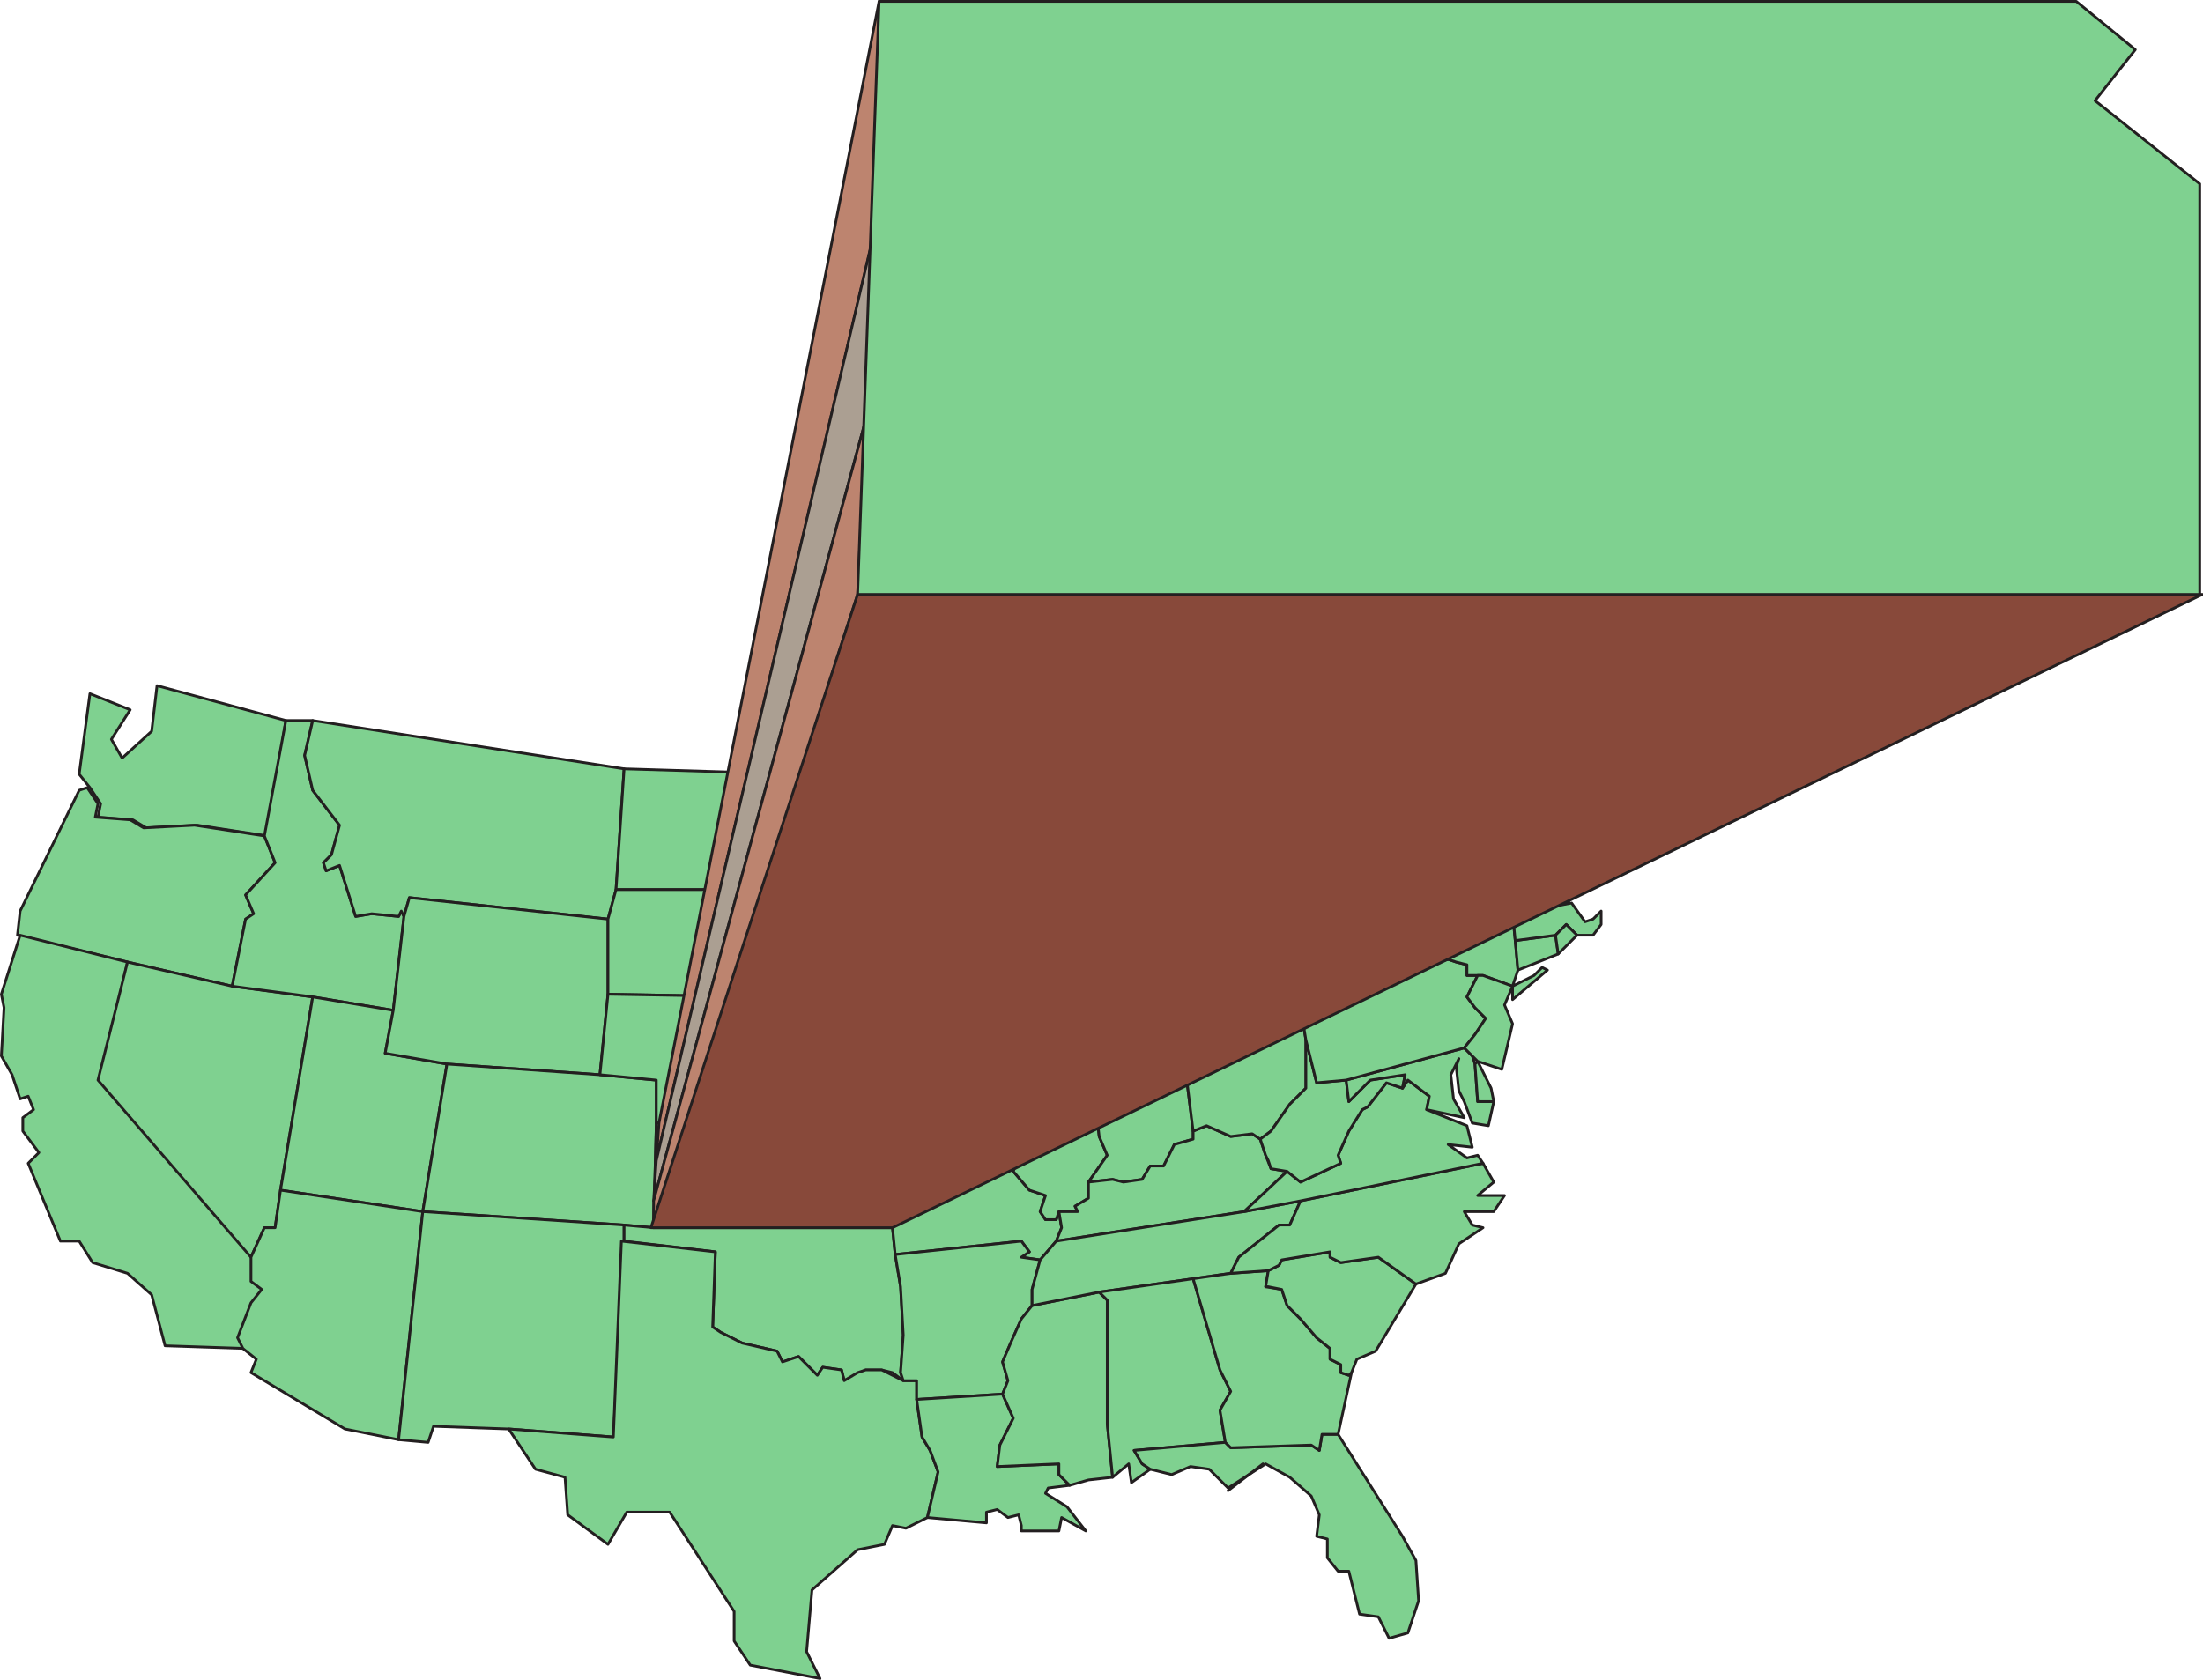 <svg xmlns="http://www.w3.org/2000/svg" width="615.538" height="469.493"><path fill="#7fd190" fill-rule="evenodd" d="m55.124 230.625-14.25.75-3.75-2.25-9.75-.75.75-3.75-3-4.5-3-3.75 3-22.5 11.25 4.5-5.25 8.25 3 5.25 8.25-7.5 1.5-12.75 36 9.75-5.25 32.25-19.5-3"/><path fill="none" stroke="#231f20" stroke-linecap="round" stroke-linejoin="round" stroke-miterlimit="10" stroke-width=".75" d="m55.124 230.625-14.25.75-3.75-2.25-9.75-.75.75-3.75-3-4.5-3-3.75 3-22.5 11.25 4.5-5.25 8.25 3 5.25 8.25-7.5 1.5-12.75 36 9.75-5.25 32.25zm0 0"/><path fill="#7fd190" fill-rule="evenodd" d="m4.874 261.375.75-6.75 16.5-33.75 2.25-.75 3 4.5-.75 3.75 9.75.75 3.75 2.25 14.25-.75 19.5 3 3 7.5-8.25 9 2.25 5.25-2.25 1.5-3.75 18.75-29.25-6.75-30.75-7.5"/><path fill="none" stroke="#231f20" stroke-linecap="round" stroke-linejoin="round" stroke-miterlimit="10" stroke-width=".75" d="m4.874 261.375.75-6.75 16.5-33.75 2.25-.75 3 4.5-.75 3.75 9.75.75 3.75 2.25 14.25-.75 19.5 3 3 7.5-8.25 9 2.25 5.25-2.25 1.5-3.75 18.75-29.25-6.75zm0 0"/><path fill="#7fd190" fill-rule="evenodd" d="m28.124 301.875 42.75 49.5v6.75l3 2.25-3 3.75-3.75 9.75 1.5 3-22.5-.75-3.75-14.25-6.75-6-9.75-3-3.75-6h-5.25l-9-21.75 3-3-4.5-6v-3.75l3-2.25-1.5-3.75-2.25.75-2.25-6.75-3-5.25.75-13.5-.75-3.75 5.25-16.5 30 7.5-7.5 33"/><path fill="none" stroke="#231f20" stroke-linecap="round" stroke-linejoin="round" stroke-miterlimit="10" stroke-width=".75" d="m28.124 301.875 42.75 49.5v6.75l3 2.25-3 3.75-3.75 9.75 1.5 3-22.5-.75-3.75-14.25-6.75-6-9.75-3-3.75-6h-5.25l-9-21.75 3-3-4.5-6v-3.75l3-2.25-1.5-3.75-2.25.75-2.25-6.75-3-5.25.75-13.5-.75-3.75 5.25-16.5 30 7.5zm0 0"/><path fill="#7fd190" fill-rule="evenodd" d="m64.874 275.625 22.5 3-9 54-1.5 10.5h-3l-3.75 8.25-42.75-49.5 8.25-33 29.25 6.75"/><path fill="none" stroke="#231f20" stroke-linecap="round" stroke-linejoin="round" stroke-miterlimit="10" stroke-width=".75" d="m64.874 275.625 22.5 3-9 54-1.5 10.5h-3l-3.75 8.25-42.75-49.5 8.25-33zm0 0"/><path fill="#7fd190" fill-rule="evenodd" d="M79.874 201.375h7.5l-2.25 9.75 2.25 9.75 7.5 9.75-2.25 8.25-2.25 2.25.75 2.25 3.75-1.5 4.5 14.25 4.5-.75 7.5.75.75-1.5.75 1.5-3 26.25-22.5-3.75-22.5-3 3.75-18.75 2.25-1.5-2.25-5.25 8.25-9-3-7.5 6-32.25"/><path fill="none" stroke="#231f20" stroke-linecap="round" stroke-linejoin="round" stroke-miterlimit="10" stroke-width=".75" d="M79.874 201.375h7.5l-2.25 9.75 2.25 9.75 7.5 9.75-2.25 8.25-2.25 2.25.75 2.25 3.75-1.5 4.5 14.25 4.5-.75 7.5.75.75-1.5.75 1.5-3 26.25-22.5-3.75-22.5-3 3.75-18.75 2.25-1.5-2.25-5.25 8.25-9-3-7.5zm0 0"/><path fill="#7fd190" fill-rule="evenodd" d="m87.374 278.625 22.5 3.75-2.25 12 17.25 3-6.75 41.25-39.75-6 9-54"/><path fill="none" stroke="#231f20" stroke-linecap="round" stroke-linejoin="round" stroke-miterlimit="10" stroke-width=".75" d="m87.374 278.625 22.5 3.75-2.25 12 17.25 3-6.75 41.25-39.75-6zm0 0"/><path fill="#7fd190" fill-rule="evenodd" d="m70.124 351.375 3.75-8.25h3l1.5-10.5 39.75 6-6.75 63.75-15-3-26.25-15.75 1.5-3.75-3.75-3-1.5-3 3.75-9.75 3-3.75-3-2.25v-6.75"/><path fill="none" stroke="#231f20" stroke-linecap="round" stroke-linejoin="round" stroke-miterlimit="10" stroke-width=".75" d="m70.124 351.375 3.75-8.25h3l1.5-10.5 39.75 6-6.75 63.75-15-3-26.25-15.75 1.5-3.75-3.75-3-1.5-3 3.75-9.75 3-3.75-3-2.25zm0 0"/><path fill="#7fd190" fill-rule="evenodd" d="m87.374 201.375 87 13.5-2.25 33.75-2.25 8.25-55.5-6-1.5 5.25-.75-1.5-.75 1.5-7.5-.75-4.5.75-4.5-14.25-3.75 1.5-.75-2.25 2.25-2.25 2.25-8.25-7.5-9.75-2.25-9.75 2.25-9.75"/><path fill="none" stroke="#231f20" stroke-linecap="round" stroke-linejoin="round" stroke-miterlimit="10" stroke-width=".75" d="m87.374 201.375 87 13.5-2.25 33.75-2.25 8.25-55.5-6-1.5 5.25-.75-1.5-.75 1.5-7.5-.75-4.5.75-4.5-14.25-3.75 1.5-.75-2.25 2.25-2.25 2.25-8.25-7.5-9.75-2.25-9.75zm0 0"/><path fill="#7fd190" fill-rule="evenodd" d="M169.874 256.875v21l-2.25 22.5-42.75-3-17.25-3 2.25-12 3-26.25 1.5-5.25 55.5 6"/><path fill="none" stroke="#231f20" stroke-linecap="round" stroke-linejoin="round" stroke-miterlimit="10" stroke-width=".75" d="M169.874 256.875v21l-2.25 22.5-42.75-3-17.25-3 2.25-12 3-26.25 1.5-5.25zm0 0"/><path fill="#7fd190" fill-rule="evenodd" d="m124.874 297.375 42.75 3 15.75 1.5v12l-.75 29.25-8.25-.75-56.25-3.75 6.75-41.25"/><path fill="none" stroke="#231f20" stroke-linecap="round" stroke-linejoin="round" stroke-miterlimit="10" stroke-width=".75" d="m124.874 297.375 42.75 3 15.75 1.5v12l-.75 29.25-8.25-.75-56.25-3.75zm0 0"/><path fill="#7fd190" fill-rule="evenodd" d="m118.124 338.625 56.25 3.75v4.5l-3 54.75-29.25-2.25-21-.75-1.5 4.5-8.25-.75 6.75-63.75"/><path fill="none" stroke="#231f20" stroke-linecap="round" stroke-linejoin="round" stroke-miterlimit="10" stroke-width=".75" d="m118.124 338.625 56.25 3.75v4.5l-3 54.75-29.25-2.25-21-.75-1.5 4.5-8.25-.75zm0 0"/><path fill="#7fd190" fill-rule="evenodd" d="m174.374 214.875 49.5 1.5 1.5 4.5v3l3 7.5v4.5l.75 3.75v9h-57l2.25-33.75"/><path fill="none" stroke="#231f20" stroke-linecap="round" stroke-linejoin="round" stroke-miterlimit="10" stroke-width=".75" d="m174.374 214.875 49.5 1.5 1.5 4.5v3l3 7.5v4.5l.75 3.75v9h-57zm0 0"/><path fill="#7fd190" fill-rule="evenodd" d="M172.124 248.625h57l.75 2.25-.75 3.75 1.5 1.5v18l1.5 4.5-2.25 2.25 3 4.5-3.75-3.75-6-.75h-3.75l-5.25-2.25-44.25-.75v-21l2.25-8.25"/><path fill="none" stroke="#231f20" stroke-linecap="round" stroke-linejoin="round" stroke-miterlimit="10" stroke-width=".75" d="M172.124 248.625h57l.75 2.25-.75 3.75 1.5 1.5v18l1.5 4.5-2.25 2.25 3 4.5-3.75-3.75-6-.75h-3.75l-5.25-2.25-44.25-.75v-21zm0 0"/><path fill="#7fd190" fill-rule="evenodd" d="m183.374 301.875-15.75-1.5 2.25-22.5 44.25.75 5.25 2.25h3.75l6 .75 3.75 3.75 2.25 7.5 3 6v3.75l1.5 5.25v2.25l3.75 3.75h-60v-12"/><path fill="none" stroke="#231f20" stroke-linecap="round" stroke-linejoin="round" stroke-miterlimit="10" stroke-width=".75" d="m183.374 301.875-15.75-1.5 2.25-22.5 44.25.75 5.25 2.25h3.75l6 .75 3.75 3.75 2.25 7.5 3 6v3.75l1.5 5.25v2.25l3.75 3.75h-60zm0 0"/><path fill="#7fd190" fill-rule="evenodd" d="M183.374 313.875h60l3 2.25-2.25 2.25 5.25 4.5v20.25h-66.75l.75-29.25"/><path fill="none" stroke="#231f20" stroke-linecap="round" stroke-linejoin="round" stroke-miterlimit="10" stroke-width=".75" d="M183.374 313.875h60l3 2.25-2.25 2.25 5.25 4.5v20.25h-66.75zm0 0"/><path fill="#7fd190" fill-rule="evenodd" d="M182.624 343.125h66.75l.75 7.5 1.5 9 .75 13.5-.75 10.5.75 2.25-3-2.25-3-.75h-4.5l-6 3-.75-3-5.25-.75-1.5 2.25-5.25-5.25-4.5 1.5-1.5-3-9.75-2.25-6-3-2.25-1.5.75-21-25.5-3v-4.5l8.25.75"/><path fill="none" stroke="#231f20" stroke-linecap="round" stroke-linejoin="round" stroke-miterlimit="10" stroke-width=".75" d="M182.624 343.125h66.75l.75 7.5 1.5 9 .75 13.5-.75 10.5.75 2.25-3-2.25-3-.75h-4.5l-6 3-.75-3-5.25-.75-1.5 2.25-5.25-5.25-4.5 1.5-1.5-3-9.75-2.25-6-3-2.25-1.5.75-21-25.5-3v-4.5zm0 0"/><path fill="#7fd190" fill-rule="evenodd" d="m173.624 346.875 26.25 3-.75 21 2.25 1.5 6 3 9.75 2.25 1.5 3 4.5-1.5 5.25 5.25 1.5-2.25 5.25.75.75 3 3.75-2.25 2.25-.75h4.5l6 3h3.75v5.25l1.5 10.5 2.25 3.75 2.25 6-3 12.75-6 3-3.75-.75-2.25 5.25-7.5 1.5-12.75 11.25-1.5 17.25 3.75 7.5-19.5-3.75-4.5-6.75v-8.25l-18-27.75h-12l-5.25 9-11.25-8.25-.75-10.5-8.25-2.25-7.5-11.25 29.25 2.25 2.25-54.75"/><path fill="none" stroke="#231f20" stroke-linecap="round" stroke-linejoin="round" stroke-miterlimit="10" stroke-width=".75" d="m173.624 346.875 26.25 3-.75 21 2.25 1.5 6 3 9.75 2.25 1.5 3 4.5-1.5 5.25 5.25 1.5-2.25 5.25.75.75 3 3.75-2.25 2.25-.75h4.5l6 3h3.75v5.25l1.5 10.5 2.25 3.75 2.25 6-3 12.75-6 3-3.75-.75-2.25 5.25-7.5 1.5-12.75 11.25-1.5 17.25 3.75 7.5-19.5-3.75-4.5-6.75v-8.25l-18-27.75h-12l-5.25 9-11.25-8.25-.75-10.5-8.25-2.25-7.5-11.25 29.25 2.25zm0 0"/><path fill="#7fd190" fill-rule="evenodd" d="M262.124 239.625v6.75l-4.5 3.75 2.25.75-.75 8.25 6 6.75 5.25 2.25.75 3.75-40.5 2.25v-18l-1.5-1.5.75-3.75-.75-2.25v-9l-.75-3.75v-4.5l-3-7.5v-3l-1.5-4.5 15.75-1.5 2.25-3.75 2.25 6.75 12 2.25 3.75 4.5 9-1.5 2.25 1.5 6-.75-14.25 15-.75.75"/><path fill="none" stroke="#231f20" stroke-linecap="round" stroke-linejoin="round" stroke-miterlimit="10" stroke-width=".75" d="M262.124 239.625v6.75l-4.5 3.75 2.25.75-.75 8.25 6 6.75 5.25 2.25.75 3.75-40.5 2.25v-18l-1.5-1.5.75-3.75-.75-2.25v-9l-.75-3.75v-4.5l-3-7.5v-3l-1.5-4.5 15.75-1.5 2.25-3.75 2.25 6.75 12 2.25 3.75 4.5 9-1.5 2.25 1.5 6-.75-14.25 15zm0 0"/><path fill="#7fd190" fill-rule="evenodd" d="M275.624 280.875h1.5l1.5 3 .75 3 2.25 1.5-3 7.5-3 3 .75 2.25-3 3.75-.75 4.5-2.25-1.5-30.75 2.25v-2.25l-1.5-5.25v-3.75l-3-6-2.25-7.5-3-4.5 2.25-2.25-1.5-4.5 40.5-2.25 3 2.25-.75 3 2.25 3.75"/><path fill="none" stroke="#231f20" stroke-linecap="round" stroke-linejoin="round" stroke-miterlimit="10" stroke-width=".75" d="M275.624 280.875h1.5l1.5 3 .75 3 2.25 1.5-3 7.5-3 3 .75 2.25-3 3.75-.75 4.5-2.25-1.5-30.75 2.25v-2.25l-1.5-5.25v-3.75l-3-6-2.25-7.5-3-4.5 2.25-2.25-1.5-4.5 40.5-2.25 3 2.25-.75 3zm0 0"/><path fill="#7fd190" fill-rule="evenodd" d="m285.374 346.875-35.25 3.75-.75-7.5v-20.25l-5.25-4.5 2.25-2.25-6.75-6 30.75-2.25 2.25 1.5.75 5.25 6 8.25h3l2.25.75-1.5 3.75 4.5 5.25 4.5 1.5-1.5 4.5 1.5 2.25h3l.75-2.25.75 4.5-1.5 3.75-4.5 5.25-5.25-.75 2.25-1.5-2.25-3"/><path fill="none" stroke="#231f20" stroke-linecap="round" stroke-linejoin="round" stroke-miterlimit="10" stroke-width=".75" d="m285.374 346.875-35.25 3.75-.75-7.5v-20.25l-5.25-4.5 2.25-2.25-6.75-6 30.75-2.25 2.25 1.5.75 5.25 6 8.25h3l2.25.75-1.5 3.75 4.5 5.25 4.5 1.5-1.5 4.5 1.5 2.25h3l.75-2.25.75 4.5-1.5 3.75-4.5 5.25-5.25-.75 2.25-1.5zm0 0"/><path fill="#7fd190" fill-rule="evenodd" d="m285.374 351.375 5.25.75-2.25 8.25v4.5l-3 3.75-3 6.75-2.25 5.25 1.5 5.25-1.5 3.75-24 1.5v-5.25h-3.75l-.75-2.25.75-10.5-.75-13.5-1.5-9 35.25-3.75 2.25 3-2.25 1.5"/><path fill="none" stroke="#231f20" stroke-linecap="round" stroke-linejoin="round" stroke-miterlimit="10" stroke-width=".75" d="m285.374 351.375 5.25.75-2.25 8.25v4.5l-3 3.75-3 6.75-2.25 5.25 1.5 5.25-1.5 3.75-24 1.5v-5.25h-3.75l-.75-2.25.75-10.5-.75-13.5-1.5-9 35.25-3.75 2.25 3zm0 0"/><path fill="#7fd190" fill-rule="evenodd" d="m280.124 389.625 3 6.75-3.75 7.5-.75 6 17.25-.75v3l3 3-6 .75-.75 1.5 6 3.75 5.25 6.75-6.75-3.75-.75 3.75h-10.5v-1.5l-.75-3-3 .75-3-2.25-3 .75v3l-16.5-1.5 3-12.75-2.25-6-2.25-3.75-1.5-10.5 24-1.5"/><path fill="none" stroke="#231f20" stroke-linecap="round" stroke-linejoin="round" stroke-miterlimit="10" stroke-width=".75" d="m280.124 389.625 3 6.75-3.75 7.5-.75 6 17.25-.75v3l3 3-6 .75-.75 1.5 6 3.75 5.25 6.75-6.75-3.75-.75 3.75h-10.5v-1.5l-.75-3-3 .75-3-2.25-3 .75v3l-16.5-1.5 3-12.75-2.25-6-2.25-3.75-1.5-10.5zm0 0"/><path fill="#7fd190" fill-rule="evenodd" d="m266.624 240.375 8.25-3.75-1.5 4.5h3l9 3 7.5 2.25 3 1.5v3l3 3-.75 7.5 5.25-6-3.75 13.5 1.5 11.25-22.5 3.75-1.5-3h-1.5l-2.25-3.75.75-3-3-2.25-.75-3.75-5.25-2.25-6-6.75.75-8.25-2.25-.75 4.5-3.75v-6.75l.75-.75 3.75 1.5"/><path fill="none" stroke="#231f20" stroke-linecap="round" stroke-linejoin="round" stroke-miterlimit="10" stroke-width=".75" d="m266.624 240.375 8.25-3.75-1.5 4.5h3l9 3 7.5 2.25 3 1.5v3l3 3-.75 7.5 5.25-6-3.75 13.5 1.5 11.25-22.5 3.75-1.5-3h-1.5l-2.25-3.75.75-3-3-2.25-.75-3.75-5.25-2.25-6-6.75.75-8.25-2.25-.75 4.5-3.75v-6.75l.75-.75zm0 0"/><path fill="#7fd190" fill-rule="evenodd" d="m272.624 309.375.75-4.5 3-3.75-.75-2.25 3-3 3-7.5-2.25-1.5-.75-3 22.5-3.75v9l3 1.5 3 27 2.25 5.25-5.25 7.5v4.5l-3.75 2.25.75 1.5h-5.25l-.75 2.25h-3l-1.5-2.25 1.5-4.5-4.5-1.5-4.5-5.25 1.5-3.75-2.25-.75h-3l-6-8.25-.75-5.25"/><path fill="none" stroke="#231f20" stroke-linecap="round" stroke-linejoin="round" stroke-miterlimit="10" stroke-width=".75" d="m272.624 309.375.75-4.5 3-3.75-.75-2.25 3-3 3-7.5-2.25-1.5-.75-3 22.5-3.75v9l3 1.5 3 27 2.25 5.25-5.25 7.5v4.5l-3.75 2.25.75 1.5h-5.25l-.75 2.25h-3l-1.5-2.25 1.5-4.5-4.5-1.5-4.5-5.25 1.5-3.75-2.25-.75h-3l-6-8.25zm0 0"/><path fill="#7fd190" fill-rule="evenodd" d="m288.374 364.875 18.75-3.75 2.25 2.25v34.5l1.5 15-6.75.75-5.25 1.5-3-3v-3l-17.25.75.75-6 3.75-7.5-3-6.75 1.5-3.75-1.5-5.25 2.25-5.25 3-6.75 3-3.75"/><path fill="none" stroke="#231f20" stroke-linecap="round" stroke-linejoin="round" stroke-miterlimit="10" stroke-width=".75" d="m288.374 364.875 18.75-3.75 2.25 2.25v34.5l1.5 15-6.75.75-5.25 1.5-3-3v-3l-17.25.75.75-6 3.75-7.5-3-6.75 1.5-3.75-1.5-5.25 2.25-5.25 3-6.75zm0 0"/><path fill="#7fd190" fill-rule="evenodd" d="m290.624 238.125 6-2.25v3l9.75 2.25 1.5-4.5 9-1.5 8.25 1.5 2.25 3.75-3.75 2.25-5.25-1.5-13.5 5.25-6 7.5-3-3v-3l-3-1.5-7.5-2.25-9-3 14.25-9v6"/><path fill="none" stroke="#231f20" stroke-linecap="round" stroke-linejoin="round" stroke-miterlimit="10" stroke-width=".75" d="m290.624 238.125 6-2.25v3l9.75 2.25 1.5-4.5 9-1.5 8.25 1.5 2.25 3.75-3.75 2.25-5.25-1.5-13.5 5.25-6 7.5-3-3v-3l-3-1.5-7.5-2.25-9-3 14.25-9zm0 0"/><path fill="#7fd190" fill-rule="evenodd" d="m326.624 244.875 6.75 3 3.75 7.5-1.5 3.75-2.25 2.25v2.25l7.5-4.5 4.5 7.5-5.25 17.25-10.5 2.25-18.75 2.25 3-2.25 2.25-10.5-5.25-9 .75-9.75 3.75-4.5 1.5 2.25 2.25-5.25 7.5-4.5"/><path fill="none" stroke="#231f20" stroke-linecap="round" stroke-linejoin="round" stroke-miterlimit="10" stroke-width=".75" d="m326.624 244.875 6.75 3 3.75 7.5-1.5 3.75-2.25 2.25v2.25l7.5-4.5 4.5 7.5-5.25 17.25-10.5 2.25-18.75 2.25 3-2.25 2.25-10.5-5.25-9 .75-9.75 3.75-4.5 1.5 2.25 2.25-5.25zm0 0"/><path fill="#7fd190" fill-rule="evenodd" d="m310.874 288.375 18.75-2.25 3.75 30v2.25l-5.25 1.5-3 6h-3.75l-2.25 3.75-5.25.75-3-.75-6.75.75 5.25-7.5-2.25-5.25-3-27 5.25.75 1.5-3"/><path fill="none" stroke="#231f20" stroke-linecap="round" stroke-linejoin="round" stroke-miterlimit="10" stroke-width=".75" d="m310.874 288.375 18.75-2.25 3.75 30v2.25l-5.25 1.5-3 6h-3.75l-2.25 3.75-5.25.75-3-.75-6.75.75 5.25-7.5-2.25-5.25-3-27 5.25.75zm0 0"/><path fill="#7fd190" fill-rule="evenodd" d="m296.624 343.125-.75-4.5h5.25l-.75-1.5 3.75-2.25v-4.5l6.75-.75 3 .75 5.25-.75 2.25-3.75h3.75l3-6 5.25-1.5v-2.25l3.75-1.5 6.75 3 6-.75 2.25 1.5 1.5 4.5 1.5 3.75 4.5.75-12 11.25-52.5 8.25 1.5-3.75"/><path fill="none" stroke="#231f20" stroke-linecap="round" stroke-linejoin="round" stroke-miterlimit="10" stroke-width=".75" d="m296.624 343.125-.75-4.5h5.25l-.75-1.5 3.75-2.25v-4.5l6.75-.75 3 .75 5.25-.75 2.25-3.75h3.75l3-6 5.25-1.5v-2.25l3.75-1.5 6.75 3 6-.75 2.25 1.5 1.5 4.5 1.5 3.75 4.5.75-12 11.25-52.5 8.25zm0 0"/><path fill="#7fd190" fill-rule="evenodd" d="m290.624 352.125 4.5-5.25 52.5-8.25 15.75-3-3 6.75h-3l-11.25 9-2.25 4.5-36.75 5.25-18.75 3.75v-4.5l2.25-8.25"/><path fill="none" stroke="#231f20" stroke-linecap="round" stroke-linejoin="round" stroke-miterlimit="10" stroke-width=".75" d="m290.624 352.125 4.5-5.25 52.5-8.25 15.75-3-3 6.75h-3l-11.25 9-2.25 4.5-36.75 5.25-18.75 3.75v-4.5zm0 0"/><path fill="#7fd190" fill-rule="evenodd" d="m340.874 382.875 3 6-3 5.25 1.5 9-25.5 2.25 2.25 3.75 2.25 1.5-5.25 3.75-.75-5.25-4.5 3.75-1.5-15v-34.5l-2.25-2.25 26.25-3.75 7.5 25.5"/><path fill="none" stroke="#231f20" stroke-linecap="round" stroke-linejoin="round" stroke-miterlimit="10" stroke-width=".75" d="m340.874 382.875 3 6-3 5.25 1.5 9-25.5 2.25 2.25 3.75 2.25 1.5-5.25 3.75-.75-5.25-4.5 3.75-1.5-15v-34.5l-2.25-2.25 26.25-3.75zm0 0"/><path fill="#7fd190" fill-rule="evenodd" d="m316.874 405.375 25.5-2.25 1.5 1.5 22.5-.75 2.25 1.5.75-4.5h4.5l18 28.5 3.75 6.75.75 11.25-3 9-5.25 1.5-3-6-5.25-.75-3-12h-3l-3-3.75v-5.25l-3-.75.75-6-2.25-5.25-6-5.25-6.75-3.75-10.5 6.75-5.25-5.25-5.25-.75-5.25 2.25-6-1.5-2.25-1.5-2.25-3.75"/><path fill="none" stroke="#231f20" stroke-linecap="round" stroke-linejoin="round" stroke-miterlimit="10" stroke-width=".75" d="m316.874 405.375 25.5-2.25 1.5 1.5 22.5-.75 2.25 1.5.75-4.5h4.5l18 28.5 3.75 6.75.75 11.25-3 9-5.25 1.5-3-6-5.25-.75-3-12h-3l-3-3.75v-5.25l-3-.75.75-6-2.25-5.25-6-5.25-6.75-3.75-10.5 6.75-5.25-5.25-5.25-.75-5.25 2.25-6-1.5-2.25-1.5zm0 0"/><path fill="#7fd190" fill-rule="evenodd" d="m340.124 283.875 5.25 1.5.75 1.5 10.5-5.25.75-3 5.25-1.5 2.25 13.5v13.5l-4.5 4.5-5.25 7.5-3 2.25-2.25-1.5-6 .75-6.75-3-3.75 1.5-3.75-30 10.5-2.25"/><path fill="none" stroke="#231f20" stroke-linecap="round" stroke-linejoin="round" stroke-miterlimit="10" stroke-width=".75" d="m340.124 283.875 5.25 1.5.75 1.5 10.5-5.25.75-3 5.25-1.5 2.25 13.5v13.5l-4.5 4.5-5.25 7.5-3 2.25-2.25-1.5-6 .75-6.75-3-3.75 1.5-3.75-30zm0 0"/><path fill="#7fd190" fill-rule="evenodd" d="m333.374 357.375 10.5-1.5 10.5-.75-.75 4.5 4.5.75 1.5 4.5 3.75 3.75 4.5 5.25 3.75 3v3l3 1.5v2.25l2.25.75.75-.75-3.75 17.25h-4.5l-.75 4.5-2.25-1.5-22.5.75-1.5-1.5-1.5-9 3-5.25-3-6-7.5-25.5"/><path fill="none" stroke="#231f20" stroke-linecap="round" stroke-linejoin="round" stroke-miterlimit="10" stroke-width=".75" d="m333.374 357.375 10.5-1.5 10.5-.75-.75 4.5 4.5.75 1.5 4.5 3.75 3.75 4.5 5.25 3.75 3v3l3 1.5v2.25l2.25.75.75-.75-3.75 17.25h-4.5l-.75 4.5-2.25-1.5-22.5.75-1.5-1.5-1.5-9 3-5.25-3-6zm0 0"/><path fill="#7fd190" fill-rule="evenodd" d="m377.624 383.625-.75.75-2.25-.75v-2.25l-3-1.5v-3l-3.75-3-4.5-5.25-3.75-3.75-1.5-4.5-3.75-.75h-.75l.75-4.5 3-1.5.75-1.5 13.5-2.25v1.5l3 1.5 10.5-1.5 10.5 7.5-11.25 18.75-5.25 2.25-1.5 3.75"/><path fill="none" stroke="#231f20" stroke-linecap="round" stroke-linejoin="round" stroke-miterlimit="10" stroke-width=".75" d="m377.624 383.625-.75.75-2.25-.75v-2.25l-3-1.5v-3l-3.75-3-4.5-5.25-3.75-3.75-1.5-4.5-3.75-.75h-.75l.75-4.5 3-1.5.75-1.5 13.5-2.25v1.5l3 1.5 10.5-1.5 10.5 7.5-11.25 18.75-5.25 2.25zm0 0"/><path fill="#7fd190" fill-rule="evenodd" d="m414.374 325.125 3 5.25-4.5 3.75h7.5l-3 4.5h-8.25l2.25 3.75 3 .75-6.75 4.5-3.75 8.25-8.25 3-10.5-7.5-10.5 1.5-3-1.5v-1.5l-13.5 2.25-.75 1.5-3 1.5-10.5.75 2.25-4.5 11.25-9h3l3-6.75 51-10.5"/><path fill="none" stroke="#231f20" stroke-linecap="round" stroke-linejoin="round" stroke-miterlimit="10" stroke-width=".75" d="m414.374 325.125 3 5.25-4.5 3.75h7.5l-3 4.5h-8.25l2.25 3.75 3 .75-6.75 4.5-3.75 8.25-8.25 3-10.5-7.5-10.5 1.5-3-1.5v-1.5l-13.5 2.25-.75 1.5-3 1.5-10.5.75 2.25-4.5 11.25-9h3l3-6.75zm0 0"/><path fill="#7fd190" fill-rule="evenodd" d="m347.624 338.625 12-11.25 3.75 3 11.25-5.25-.75-2.25 3-6.75 3.75-6 1.5-.75 5.25-6.75 4.5 1.5 1.5-2.25 6 4.5-.75 3.75 11.25 4.5 1.5 6-6.75-.75 5.25 3.75 3-.75 1.5 2.25-51 10.5-15.75 3"/><path fill="none" stroke="#231f20" stroke-linecap="round" stroke-linejoin="round" stroke-miterlimit="10" stroke-width=".75" d="m347.624 338.625 12-11.25 3.75 3 11.25-5.25-.75-2.25 3-6.75 3.75-6 1.5-.75 5.25-6.75 4.5 1.5 1.5-2.25 6 4.5-.75 3.75 11.25 4.5 1.5 6-6.75-.75 5.25 3.75 3-.75 1.5 2.25-51 10.5zm0 0"/><path fill="#7fd190" fill-rule="evenodd" d="m359.624 327.375-4.5-.75-.75-2.25-.75-1.5-1.5-4.5 3-2.25 5.25-7.5 4.5-4.5v-13.5l3 12 8.25-.75.75 6 6-6 9.75-1.5-.75 3.75-4.5-1.5-5.25 6.75-1.5.75-3.75 6-3 6.75.75 2.25-11.25 5.25-3.75-3"/><path fill="none" stroke="#231f20" stroke-linecap="round" stroke-linejoin="round" stroke-miterlimit="10" stroke-width=".75" d="m359.624 327.375-4.5-.75-.75-2.25-.75-1.5-1.5-4.5 3-2.25 5.25-7.5 4.5-4.5v-13.5l3 12 8.25-.75.75 6 6-6 9.75-1.5-.75 3.75-4.5-1.5-5.25 6.75-1.5.75-3.75 6-3 6.75.75 2.25-11.25 5.25zm0 0"/><path fill="#7fd190" fill-rule="evenodd" d="m376.124 301.875 33-9 2.25 2.25.75 2.25.75 10.5h4.5l-1.5 6.75-4.5-.75-2.25-6-1.5-3-.75-6.75.75-2.25-2.25 4.5.75 6.75 3 5.25-10.5-2.25.75-3.75-6-4.5-1.5 2.25.75-3.75-9.75 1.5-6 6-.75-6"/><path fill="none" stroke="#231f20" stroke-linecap="round" stroke-linejoin="round" stroke-miterlimit="10" stroke-width=".75" d="m376.124 301.875 33-9 2.25 2.25.75 2.25.75 10.5h4.5l-1.5 6.75-4.5-.75-2.25-6-1.5-3-.75-6.75.75-2.25-2.25 4.5.75 6.75 3 5.25-10.5-2.25.75-3.75-6-4.5-1.5 2.25.75-3.75-9.75 1.5-6 6zm0 0"/><path fill="#7fd190" fill-rule="evenodd" d="m412.874 296.625 3.75 7.5.75 3.75h-4.5l-.75-10.5.75-.75"/><path fill="none" stroke="#231f20" stroke-linecap="round" stroke-linejoin="round" stroke-miterlimit="10" stroke-width=".75" d="m412.874 296.625 3.75 7.5.75 3.75h-4.5l-.75-10.5zm0 0"/><path fill="#7fd190" fill-rule="evenodd" d="m362.624 277.125 5.25-5.25.75 4.5 36-8.25 2.25.75 3 .75v3h3l-3 6 2.25 3 3 3-3 4.5-3 3.75-33 9-8.25.75-3-12-2.25-13.5"/><path fill="none" stroke="#231f20" stroke-linecap="round" stroke-linejoin="round" stroke-miterlimit="10" stroke-width=".75" d="m362.624 277.125 5.25-5.25.75 4.5 36-8.25 2.25.75 3 .75v3h3l-3 6 2.25 3 3 3-3 4.5-3 3.75-33 9-8.25.75-3-12zm0 0"/><path fill="#7fd190" fill-rule="evenodd" d="M372.374 265.125v-3.75l5.25-3.75 7.5 1.5 4.5-2.25 6-4.5-3-6 2.25-1.5 4.5-6.75 16.5-4.5 2.25 13.5 3 2.25 1.5 6 .75 7.5.75 8.25-1.5 4.5 6-3 2.25-2.25 1.5.75-9.75 8.25v-3.75l-8.25-3h-4.5v-3l-3-.75-2.25-.75-36 8.25-.75-4.5 4.5-6.75"/><path fill="none" stroke="#231f20" stroke-linecap="round" stroke-linejoin="round" stroke-miterlimit="10" stroke-width=".75" d="M372.374 265.125v-3.75l5.25-3.75 7.5 1.5 4.5-2.25 6-4.5-3-6 2.25-1.5 4.5-6.75 16.5-4.5 2.25 13.5 3 2.25 1.5 6 .75 7.5.75 8.25-1.5 4.5 6-3 2.25-2.25 1.5.75-9.75 8.25v-3.75l-8.25-3h-4.5v-3l-3-.75-2.25-.75-36 8.25-.75-4.5zm0 0"/><path fill="#7fd190" fill-rule="evenodd" d="m411.374 295.125-2.25-2.25 3-3.75 3-4.5-3-3-2.25-3 3-6h1.5l8.25 3v.75-.75l-2.25 5.25 2.25 5.25-3 12.75-6.75-2.25-1.5-1.5"/><path fill="none" stroke="#231f20" stroke-linecap="round" stroke-linejoin="round" stroke-miterlimit="10" stroke-width=".75" d="m411.374 295.125-2.25-2.25 3-3.75 3-4.5-3-3-2.25-3 3-6h1.5l8.25 3v.75-.75l-2.25 5.25 2.25 5.25-3 12.75-6.75-2.25zm0 0"/><path fill="#7fd190" fill-rule="evenodd" d="m415.874 233.625 10.5-3.75.75 3.75-.75 4.5v12.75l.75 3.75-4.5.75-1.5-6-3-2.25-2.25-13.5"/><path fill="none" stroke="#231f20" stroke-linecap="round" stroke-linejoin="round" stroke-miterlimit="10" stroke-width=".75" d="m415.874 233.625 10.5-3.75.75 3.75-.75 4.5v12.75l.75 3.75-4.5.75-1.5-6-3-2.25zm0 0"/><path fill="#7fd190" fill-rule="evenodd" d="m423.374 262.875 11.25-1.5.75 5.25-11.25 4.5-.75-8.25"/><path fill="none" stroke="#231f20" stroke-linecap="round" stroke-linejoin="round" stroke-miterlimit="10" stroke-width=".75" d="m423.374 262.875 11.25-1.5.75 5.25-11.25 4.5zm0 0"/><path fill="#7fd190" fill-rule="evenodd" d="m427.124 254.625 12-2.25 3.75 5.25 2.25-.75 2.25-2.25v3.75l-2.25 3h-4.5l-3-3-3 3-11.25 1.5-.75-7.5 4.5-.75"/><path fill="none" stroke="#231f20" stroke-linecap="round" stroke-linejoin="round" stroke-miterlimit="10" stroke-width=".75" d="m427.124 254.625 12-2.25 3.75 5.25 2.25-.75 2.25-2.25v3.75l-2.25 3h-4.5l-3-3-3 3-11.25 1.5-.75-7.5zm0 0"/><path fill="#7fd190" fill-rule="evenodd" d="m440.624 261.375-5.25 5.25-.75-5.25 3-3 3 3"/><path fill="none" stroke="#231f20" stroke-linecap="round" stroke-linejoin="round" stroke-miterlimit="10" stroke-width=".75" d="m440.624 261.375-5.25 5.25-.75-5.25 3-3zm0 0"/><path fill="#7fd190" fill-rule="evenodd" d="m426.374 225.375 4.5-.75 6.75 19.5.75 8.25-11.25 2.25-.75-3.75v-12.75l.75-4.5-.75-3.75v-4.5"/><path fill="none" stroke="#231f20" stroke-linecap="round" stroke-linejoin="round" stroke-miterlimit="10" stroke-width=".75" d="m426.374 225.375 4.5-.75 6.75 19.5.75 8.25-11.25 2.25-.75-3.75v-12.75l.75-4.5-.75-3.75zm0 0"/><path fill="#7fd190" fill-rule="evenodd" d="m438.374 198.375 4.5-1.5 3 .75 3.75 16.5 6 4.5v5.25l-6.75 4.5-2.25 3-8.25 5.25-.75 7.5-6.75-19.5 2.25-12-.75-9.75 3-5.25 3 .75"/><path fill="none" stroke="#231f20" stroke-linecap="round" stroke-linejoin="round" stroke-miterlimit="10" stroke-width=".75" d="m438.374 198.375 4.5-1.5 3 .75 3.75 16.5 6 4.5v5.25l-6.75 4.5-2.25 3-8.25 5.25-.75 7.5-6.75-19.5 2.25-12-.75-9.75 3-5.25zm0 0"/><path fill="#7fd190" fill-rule="evenodd" d="m343.124 416.625 9.75-7.5-9.75 7.5"/><path fill="none" stroke="#231f20" stroke-linecap="round" stroke-linejoin="round" stroke-miterlimit="10" stroke-width=".75" d="m343.124 416.625 9.75-7.5zm0 0"/><path fill="#bd846f" fill-rule="evenodd" d="m184.124 313.875 61.5-313.5-1.5 65.25-60.75 258.75.75-10.5"/><path fill="none" stroke="#231f20" stroke-linecap="round" stroke-linejoin="round" stroke-miterlimit="10" stroke-width=".75" d="m184.124 313.875 61.5-313.5-1.5 65.25-60.75 258.75zm0 0"/><path fill="#ab9f92" fill-rule="evenodd" d="m183.374 324.375 60-255.75-1.5 48.75-59.25 218.25.75-11.25"/><path fill="none" stroke="#231f20" stroke-linecap="round" stroke-linejoin="round" stroke-miterlimit="10" stroke-width=".75" d="m183.374 324.375 60-255.75-1.5 48.75-59.25 218.25zm0 0"/><path fill="#bd846f" fill-rule="evenodd" d="m182.624 335.625 59.25-218.25-2.25 48.75-57 177v-7.5"/><path fill="none" stroke="#231f20" stroke-linecap="round" stroke-linejoin="round" stroke-miterlimit="10" stroke-width=".75" d="m182.624 335.625 59.25-218.25-2.25 48.75-57 177zm0 0"/><path fill="#88493a" fill-rule="evenodd" d="m181.874 343.125 57.75-177h375.75l-366 177h-67.5"/><path fill="none" stroke="#231f20" stroke-linecap="round" stroke-linejoin="round" stroke-miterlimit="10" stroke-width=".75" d="m181.874 343.125 57.75-177h375.75l-366 177zm0 0"/><path fill="#7fd190" fill-rule="evenodd" d="M245.624.375h334.5l16.5 13.5-11.25 14.25 29.25 23.25v114.75h-375l6-165.75"/><path fill="none" stroke="#231f20" stroke-linecap="round" stroke-linejoin="round" stroke-miterlimit="10" stroke-width=".75" d="M245.624.375h334.5l16.5 13.5-11.25 14.25 29.25 23.25v114.75h-375zm0 0"/></svg>
